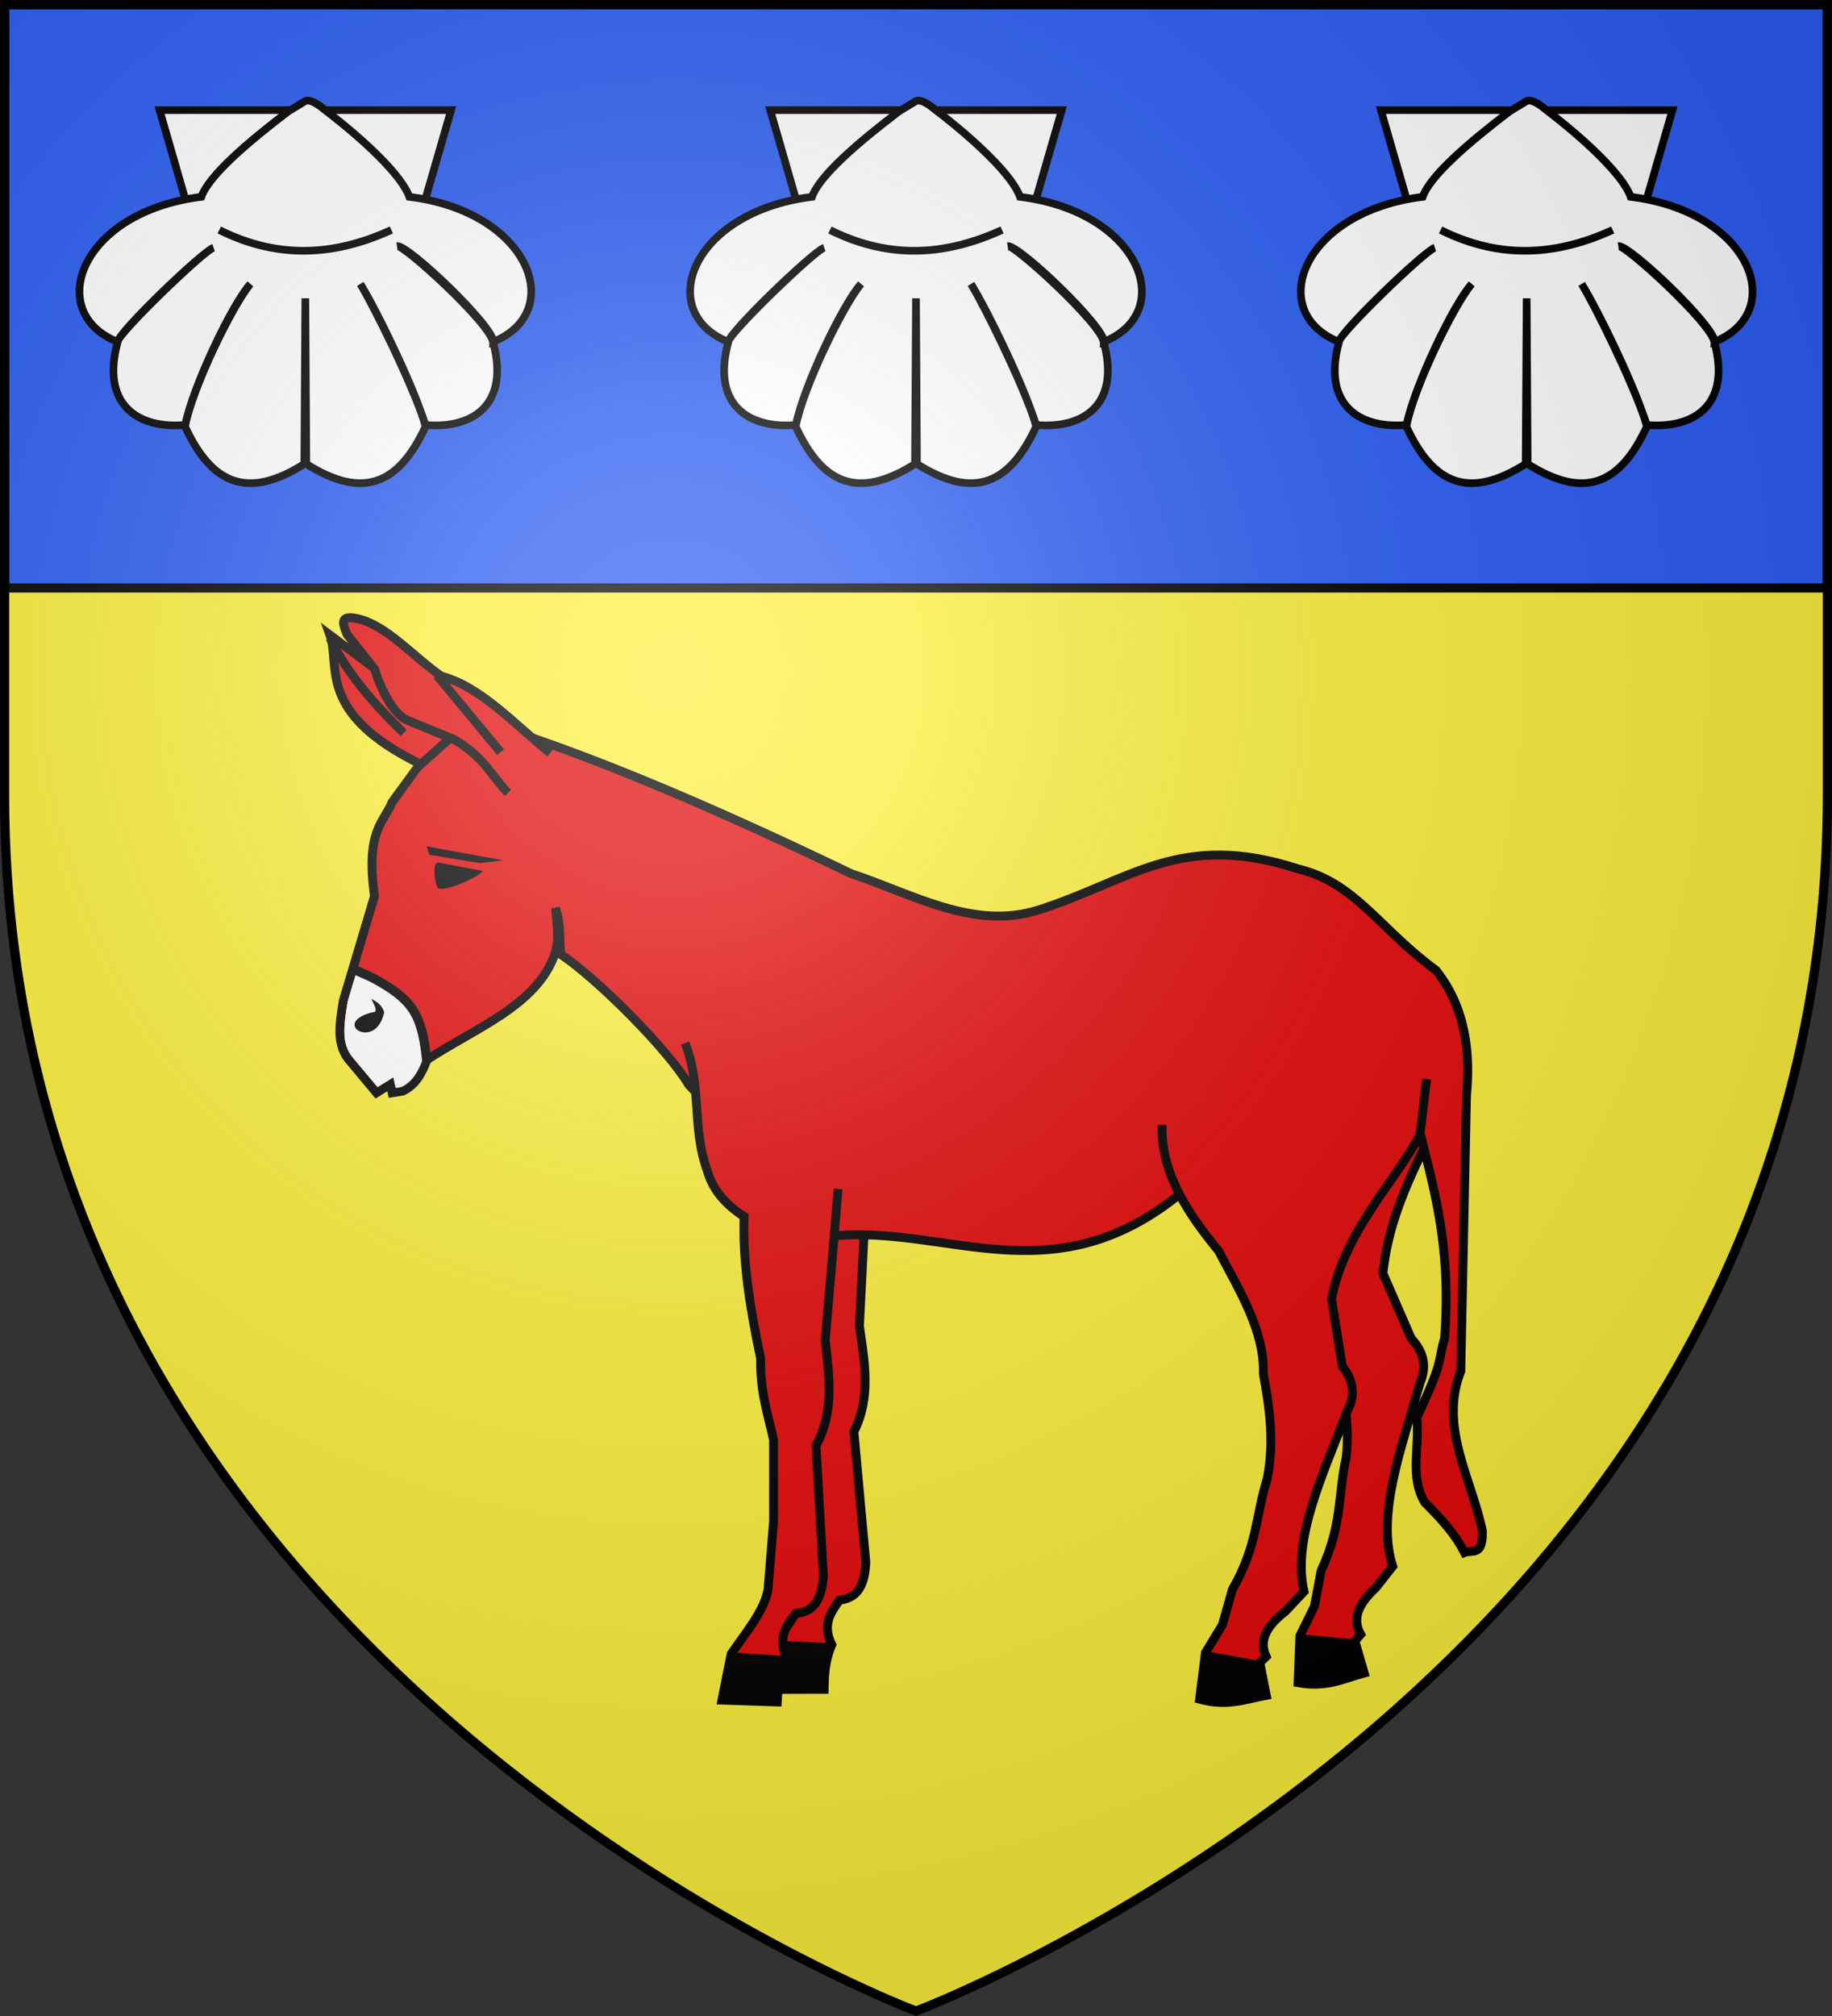 <svg xmlns="http://www.w3.org/2000/svg" xmlns:xlink="http://www.w3.org/1999/xlink" width="600" height="660" viewBox="-300 -300 600 660"><rect x="-300" y="-300" width="600" height="660" fill="#333333" stroke="none"/><defs><path id="e" d="M-298.5-298.5h597V-40C298.5 246.2 0 358.39 0 358.39S-298.5 246.2-298.5-40z"/><path id="a" d="M2.922 27.673c0-5.952 2.317-9.844 5.579-11.013 1.448-.519 3.307-.273 5.018 1.447 2.119 2.129 2.736 7.993-3.483 9.121.658-.956.619-3.081-.714-3.787-.99-.524-2.113-.253-2.676.123-.824.552-1.729 2.106-1.679 4.108z"/><g id="c"><path id="b" d="M0 0v1h.5z" transform="rotate(18 3.157 -.5)"/><use xlink:href="#b" width="810" height="540" transform="scale(-1 1)"/></g><g id="d"><use xlink:href="#c" width="810" height="540" transform="rotate(72)"/><use xlink:href="#c" width="810" height="540" transform="rotate(144)"/></g><radialGradient id="g" cx="-80" cy="-80" r="405" gradientUnits="userSpaceOnUse"><stop offset="0" style="stop-color:#fff;stop-opacity:.31"/><stop offset=".19" style="stop-color:#fff;stop-opacity:.25"/><stop offset=".6" style="stop-color:#6b6b6b;stop-opacity:.125"/><stop offset="1" style="stop-color:#000;stop-opacity:.125"/></radialGradient></defs><g style="display:inline"><use xlink:href="#e" width="100%" height="100%" style="fill:#fcef3c"/></g><g style="display:inline"><g style="display:inline;opacity:1;fill:#fcef3c;fill-opacity:1;stroke:#000;stroke-width:3;stroke-miterlimit:4;stroke-dasharray:none;stroke-opacity:1"><g style="display:inline"><g style="display:inline"><path d="M820.727-95.929c.496 8.11 5.533 14.44 11.41 20.44 4.175 6.476 8.986 12.92 9.382 20.093 1.675 6.088 2.885 11.625 2.186 17.772-1.407 6.366-.629 11.42-4.227 19.103l-1.159 6.11-2.458 4.98-.307 7.937c4.79.904 7.756-.701 11.21-1.634L845.2-6.56l.976-1.117c-1.184-2.13-1.053-4.589 2.583-7.922l2.85-3.623c-2.822-8.747 1.509-20.167 4.649-31.143 1.248-2.932.466-5.356-1.509-7.483l-4.802-11.027c1.218-11.67 6.858-20.29 10.51-28.823M735.635-109.453c3.144 7.091 1.594 14.2 4.506 21.446 1.099 3.458 3.523 5.778 6.527 7.6.021 8.035 1.69 16.013 3.655 23.98.057 5.456 1.549 9.37 2.67 13.684l.48 13.76-.534 11.603c-.514 3.67-3.522 7.428-5.872 11.163l-1.29 7.873 9.392-.015c.044-2.375.117-4.76 1.301-7.56-1.686-3.49-.122-5.492 1.302-7.56 3.4-.359 4.306-3.043 4.472-6.418l-2.026-22.159c2.955-5.789 1.81-11.843.941-17.88l1.294-25.719" style="fill:#e20909;fill-opacity:1;stroke:#000;stroke-width:1.5;stroke-miterlimit:4;stroke-dasharray:none;stroke-opacity:1" transform="translate(-1488.324 249.893)scale(1.931)"/><path d="m699.031-161.875-9.156 2.156-7.969 10.938c-1.458 3.543-4.533 4.801-3 15.937l-5.281 17.719c-.6 3.775-1.34 7.58 1.188 10.313l4.437 5.312 2.344-1.469.312 1.469 1.782-.281c2.309-1.106 3.296-3.15 4.125-5.313 8.129-5.362 18.628-9.197 21.656-17.875.737-2.403.571-3.23.156-7.844.94 3.05.524 3.714.875 7.844 6.068 4.033 18.053 15.95 21.719 22.125l24.093 25.656c19.57-2.06 37.337 10.499 59.125-7.093l37.25-12.344 3.125.188c2.594 10.681 5.806 20.48 4.594 36.562-1.252 4.224.042 3.325-4.718 13.438.519 5.155-1.253 9.975 1.343 14.374 3.128 3.137 5.168 5.432 6.75 8.5 1.271-.513 3.171.733 3.032-3.656-1.864-8.97-7.38-17.598-3.657-27.093l.969-46.813c.663-6.939-.054-14.74-5.187-21.156-9.803-7.214-13.605-14.82-23.407-17.188-19.849-6.47-28.37 1.962-43.875 6.938-11.062 3.55-21.27-2.59-31.906-6.125-20.56-9.876-41.71-19.225-60.719-25.219z" style="fill:#e20909;fill-opacity:1;stroke:#000;stroke-width:1.5;stroke-miterlimit:4;stroke-dasharray:none;stroke-opacity:1" transform="translate(-1488.324 249.893)scale(1.931)"/><path d="M686.765-155.195c-17.9-8.727-13.574-16.816-15.41-21.916l21.745 16.266z" style="fill:#e20909;fill-opacity:1;stroke:#000;stroke-width:1.5;stroke-miterlimit:4;stroke-dasharray:none;stroke-opacity:1" transform="translate(-1488.324 249.893)scale(1.931)"/><path d="M708.695-157.09c-6.035-4.916-11.8-11.278-18.427-13.036-4.721-3.248-9.236-8.6-14.163-9.737-3.286-.758-2.55.939-1.85 2.655l4.666 5.875c1.19 3.745 3.14 7.415 5.392 8.61l8.047 3.3c5.156 3.03 6.304 6.061 9.173 9.092" style="fill:#e20909;fill-opacity:1;stroke:#000;stroke-width:1.5;stroke-miterlimit:4;stroke-dasharray:none;stroke-opacity:1" transform="translate(-1488.324 249.893)scale(1.931)"/><path d="m689.504-170.262 10.787 13.013M671.355-176.597c2.855 5.889 7.372 11.114 12.499 16.094" style="fill:none;stroke:#000;stroke-width:1.5;stroke-miterlimit:4;stroke-dasharray:none;stroke-opacity:1" transform="translate(-1488.324 249.893)scale(1.931)"/><path d="M812.483-94.052c-.212 8.123 4.254 14.867 9.586 21.356 3.594 6.816 7.825 13.654 7.594 20.835 1.139 6.211 1.86 11.832.629 17.895-1.956 6.219-1.621 11.322-5.876 18.662l-1.687 5.986-2.882 4.747-.999 7.88c4.694 1.318 7.789-.023 11.311-.651l-1.086-5.547 1.07-1.028c-.994-2.225-.65-4.663 3.263-7.667l3.155-3.36c-2.049-8.96 3.26-19.96 7.345-30.62 1.5-2.811.932-5.295-.85-7.586l-1.823-11.403c2.23-11.52 10.6-19.615 14.983-27.797l1.139-9.468M731.578-107.927c2.895 7.197 1.098 14.246 3.754 21.59.978 3.495 3.32 5.898 6.259 7.823-.26 8.032 1.13 16.063 2.816 24.094-.134 5.454 1.22 9.418 2.19 13.768v13.768l-.939 11.578c-.642 3.65-3.779 7.3-6.258 10.951l-1.564 7.823 9.387.313c.127-2.372.283-4.753 1.564-7.51-1.563-3.546.07-5.493 1.565-7.51 3.41-.24 4.41-2.89 4.694-6.258l-1.252-22.216c3.155-5.682 2.223-11.773 1.565-17.836l2.19-25.658" style="fill:#e20909;fill-opacity:1;stroke:#000;stroke-width:1.5;stroke-miterlimit:4;stroke-dasharray:none;stroke-opacity:1" transform="translate(-1488.324 249.893)scale(1.931)"/><path stroke="none" d="M697.228-137.128c0 .782-7.17 4.07-7.715 2.73-.406-1-.789-4.003.119-4.154zM700.79-138.908l-13.057-2.374.474 1.424 8.547 1.424z" style="fill:#000;fill-opacity:1;stroke:none" transform="translate(-1488.324 249.893)scale(1.931)"/></g><path d="M1.5 2.176h597v191H1.5z" style="display:inline;opacity:1;fill:#2b5df2;fill-opacity:1;stroke:#000;stroke-width:3;stroke-linecap:butt;stroke-linejoin:round;stroke-miterlimit:4;stroke-dasharray:none;stroke-opacity:1" transform="translate(-300 -300.676)"/><g transform="matrix(1 0 0 -1 -300 -108.237)"><g id="f" style="display:inline"><path d="m561.157 825.75 42.031 145.626h106.844l42.094-145.625h-95.5z" style="display:inline;fill:#fff;fill-opacity:1;fill-rule:evenodd;stroke:#000;stroke-width:5;stroke-linecap:butt;stroke-linejoin:miter;stroke-miterlimit:4;stroke-dasharray:none;stroke-opacity:1" transform="matrix(.5 0 0 -.5 -28.319 568.595)"/><path d="M645.488 826.58c-26.876 20.452-52.171 42.185-56.952 55.962-79.386 9.849-103.21 75.366-54.985 94.936 1.143-6.187 56.465-59.6 62.927-61.608-7.702 2.85-63.044 56.026-62.763 61.717-11.073 40.69 12.759 57.044 44.217 54.328 5.074-25.203 30.64-79.005 42.693-92.337-11.783 14.309-37.863 67.47-42.802 93.321 17.379 37.646 40.687 48.203 78.159 24.541l.655-108.421.656 108.421c37.472 23.662 60.725 13.105 78.104-24.54-6.281-23.167-32.212-76.515-42.747-93.322 8.314 13.625 33.622 64.324 42.693 92.337 31.458 2.716 55.29-13.639 44.217-54.328-1.79-12.24-58.238-63.663-62.817-62.798 7.343-.804 63.566 52.819 62.98 62.689 48.225-19.57 24.402-85.087-54.984-94.936-4.78-13.777-29.105-36.968-55.98-57.42 0 0-8.119-7.168-12.122-5.32z" style="display:inline;fill:#fff;fill-opacity:1;fill-rule:evenodd;stroke:#000;stroke-width:5;stroke-linecap:butt;stroke-linejoin:miter;stroke-miterlimit:4;stroke-dasharray:none;stroke-opacity:1" transform="matrix(.5 0 0 -.5 -28.319 568.595)"/><path d="M600.262 904.253c40.462 20.147 77.46 16.043 112.75 0" style="display:inline;fill:none;fill-rule:evenodd;stroke:#000;stroke-width:5;stroke-linecap:butt;stroke-linejoin:miter;stroke-miterlimit:4;stroke-dasharray:none;stroke-opacity:1" transform="matrix(.5 0 0 -.5 -28.319 568.595)"/></g><use xlink:href="#f" width="600" height="660" style="display:inline" transform="translate(-200)"/><use xlink:href="#f" width="600" height="660" style="display:inline" transform="translate(200)"/></g><path d="m239.518 542.16 18.128 1.209-3.022 14.502-18.127-.604 3.021-15.107" style="fill:#000;stroke:#000;stroke-width:1px;stroke-linecap:butt;stroke-linejoin:miter;stroke-opacity:1" transform="translate(-300 -300.676)"/><path d="m-1168.112 161.438-2.514 14.6-18.137.028c1.903-5.08 6.31-9.196 5.467-15.332zM-1045.728 164.042l17.816 3.247 2.099 10.711-21.842 1.258zM-1014.802 158.52l18.03 1.682 3.025 10.488-21.65 3.156.595-15.326" style="fill:#000;stroke:#000;stroke-width:1px;stroke-linecap:butt;stroke-linejoin:miter;stroke-opacity:1" transform="translate(1140.594 77.025)"/></g></g><path d="M-180.516 74.776c-.735 2.316-1.402 4.667-2.104 6.998-.241.854-.56 1.69-.642 2.579-.445 2.883-.946 5.777-.923 8.704-.044 2.764.535 5.638 2.177 7.914.822 1.089 1.748 2.096 2.607 3.156 2.018 2.399 4.003 4.826 6.043 7.205.216.007.455-.268.68-.366 1.499-.935 2.989-1.886 4.5-2.802.332 1.132.506 2.32.796 3.453.7-.11 1.429-.148 2.095-.406 2.187-1.109 3.855-3.037 5.01-5.167.618-1.172 1.21-2.369 1.622-3.63.073-.462-.07-.933-.093-1.396-.469-3.829-1.06-7.695-2.499-11.297-.914-2.254-2.213-4.383-3.985-6.067-1.868-1.937-4.168-3.388-6.502-4.696-2.764-1.514-5.626-2.847-8.52-4.09-.087-.032-.172-.075-.262-.092z" style="fill:#fff;stroke:#fff;stroke-width:.1;stroke-miterlimit:4;stroke-dasharray:none;stroke-opacity:1" transform="translate(-3 -55.5)"/><path d="M679.944-86.678c.884.487 1.77.97 2.163 2.276-1.45 6.85-9.587 1.555-1.48-.114.166-.72-.394-1.441-.683-2.162" style="display:inline;opacity:1;fill:#000;fill-opacity:1;stroke:none;stroke-width:3;stroke-miterlimit:4;stroke-dasharray:none;stroke-opacity:1" transform="translate(-1491.324 194.393)scale(1.931)"/><path d="M-157.257 102.647c-1.384-13.475-3.978-18.455-12.615-24.043-5.583-3.611-8.224-4.32-11.958-6.05" style="fill:none;stroke:#000;stroke-width:3;stroke-linecap:butt;stroke-linejoin:miter;stroke-miterlimit:4;stroke-dasharray:none;stroke-opacity:1" transform="translate(-3 -55.5)"/></g><g style="display:inline"><use xlink:href="#e" width="100%" height="100%" style="fill:url(#g)"/></g><use xlink:href="#e" style="fill:none;stroke:#000;stroke-width:3"/></svg>